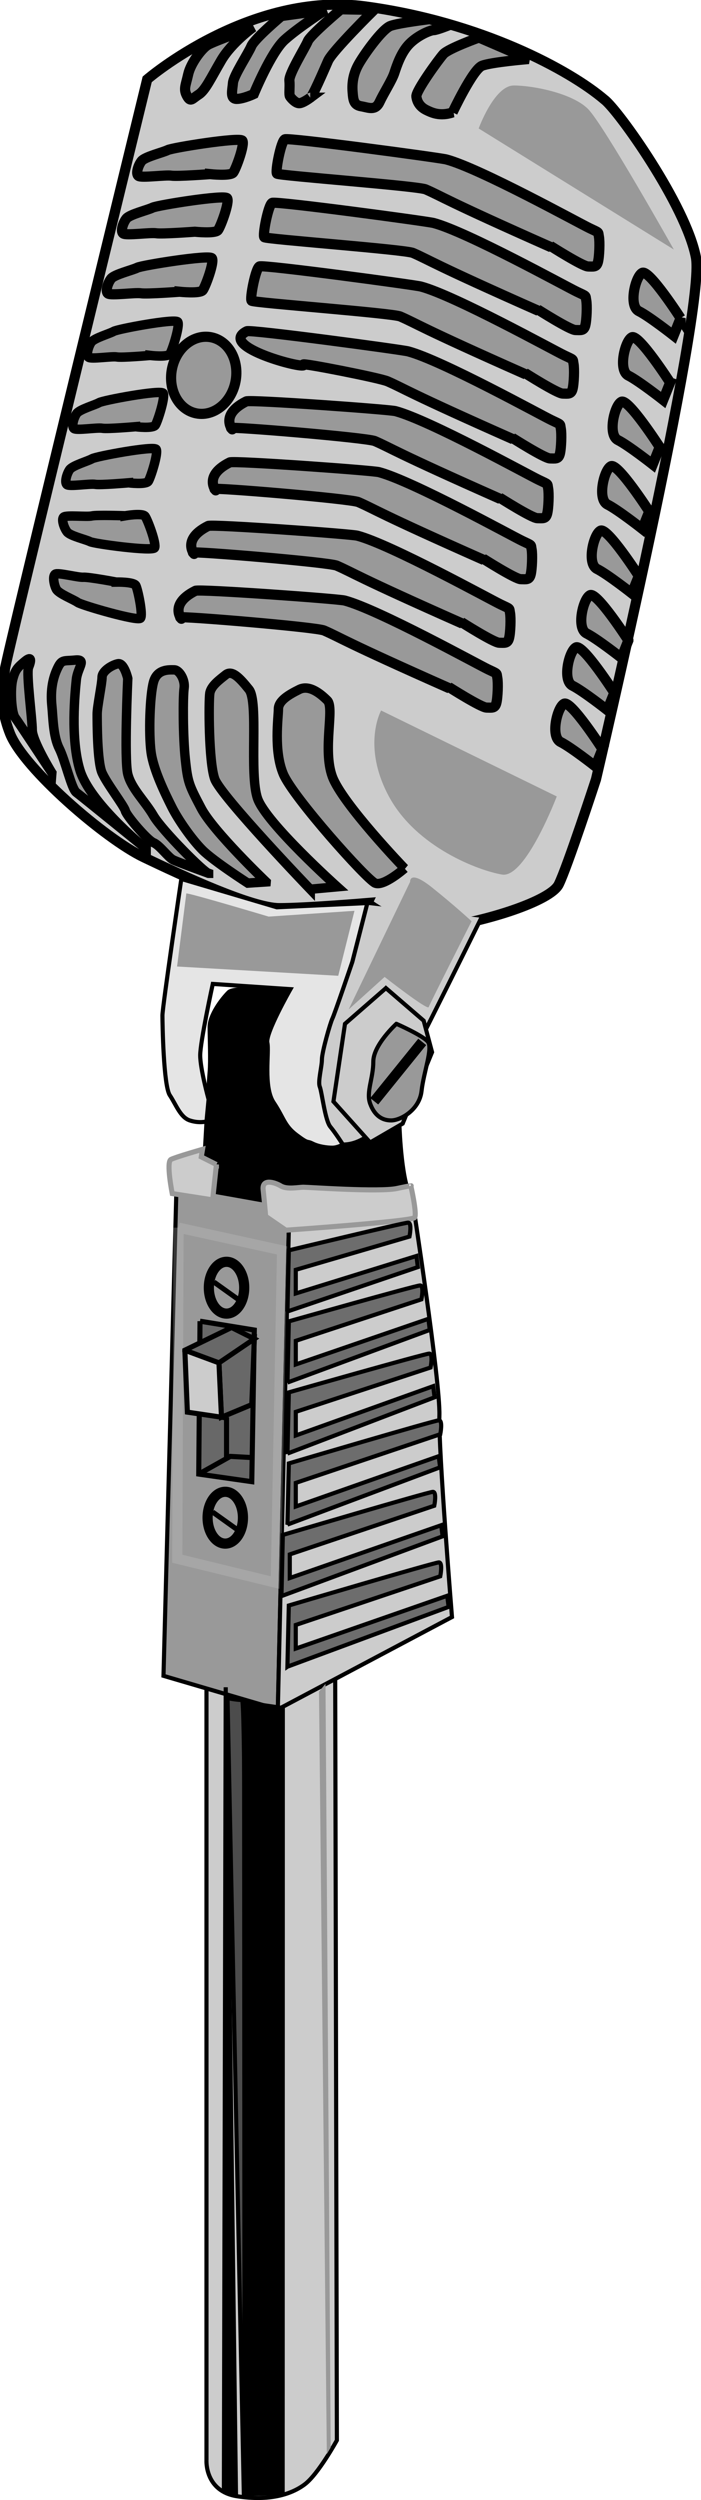 <svg xmlns="http://www.w3.org/2000/svg" overflow="visible" viewBox="0 0 197.348 703.277"><switch><g><path stroke-width="1.163" stroke="#000" fill="#CCC" d="M58.128 692.2s-.477 8.582 8.582 10.013c9.059 1.43 15.257-.477 19.072-3.337 3.814-2.861 9.058-12.397 9.058-12.397l-.476-216.94-36.236-3.814v226.48z"/><path stroke-width="1.163" stroke="#000" fill="#999" d="M57.544 326.11l-7.679.884-3.84 144.43 32.193 9.451 3.249-142.06-25.695-5.316 1.772-7.38z"/><path stroke-width="1.163" stroke="#000" fill="#CCC" d="M116.02 337.04s7.975 51.686 7.68 61.136c-.297 9.451 3.543 56.707 3.543 56.707l-49.028 25.991 3.249-142.06s24.22-.592 27.468-.296c3.25.29 7.09-1.48 7.09-1.48z"/><path stroke="#000" stroke-width="1.163" d="M63.033 700.05l.511-225.41 2.889 227.06-3.4-1.65z"/><path stroke-width="1.163" stroke="#000" fill="#4C4C4C" d="M68.655 702.09s1.021-223.87-.511-223.87c-1.533 0-4.089-.511-4.089-.511l4.6 224.38z"/><path d="M68.144 478.22l12.054 1.755-.044 221.97-11.884.245-.126-223.98z"/><path stroke="#000" stroke-width="1.163" d="M83.239 279.44c-.886 0-16.835-2.363-18.902-.295s-5.316 6.497-5.316 9.746.295 9.451 0 12.7-1.477 24.514-1.477 24.514l-2.067 8.269 24.809 4.431 19.199.591s19.491.886 16.539-2.363c-2.953-3.249-3.545-19.787-3.545-19.787l-29.241-37.8z"/><path stroke-width="2.861" stroke="#000" fill="#CCC" d="M103.42 254.04s10.013 8.106 21.455 6.676c11.443-1.431 30.037-7.152 32.422-11.92s10.488-29.56 10.488-29.56 30.992-132.07 28.131-146.85c-2.86-14.78-21.932-41.48-25.746-44.341-9.715-8.3-34.655-21.793-67.226-26.222-32.572-4.43-61.505 20.501-61.505 20.501s-40.05 164.01-40.05 165.92c0 1.908-2.455 8.315 1.43 18.118s26.701 29.56 37.666 34.805c10.966 5.245 30.514 14.304 38.143 14.304s24.796-1.44 24.796-1.44z"/><path stroke-width="1.163" stroke="#000" fill="#CCC" d="M101.55 254.34s-10.337 38.988-12.11 42.235c-1.772 3.248 0 14.768.886 18.017s2.363 7.383 6.203 7.383 6.203-2.067 7.68-2.658c1.476-.591 31.307-61.137 31.307-61.137"/><path stroke-width="1.163" stroke="#000" fill="#CCC" d="M108.64 277.97l-11.518 10.042-3.249 21.857 10.338 11.518 9.155-5.316 8.27-20.084-2.363-8.86-10.63-9.16z"/><path stroke-width="1.163" stroke="#000" fill="#999" d="M111.59 288.01s-6.498 5.908-6.498 10.633c0 4.726-2.066 8.564-.886 11.813s3.247 4.727 5.905 4.727 7.975-2.955 8.565-8.271c.591-5.316 3.249-12.108 1.772-13.881-1.45-1.77-8.84-5.02-8.84-5.02z"/><path stroke-width="1.163" stroke="#000" fill="#E5E5E5" d="M51.046 247.25s-5.316 36.033-5.316 38.395c0 2.363.296 19.789 2.068 22.447s2.953 6.203 5.611 7.089c2.658.885 4.726.294 4.726.294l.59-6.202s-2.363-8.565-2.363-12.405c0-3.839 3.544-20.083 3.544-20.083l21.856 1.477s-7.089 12.404-6.498 15.063c.591 2.658-1.182 12.405 1.772 16.835s2.954 6.498 6.498 9.156c3.544 2.658 2.658 1.475 4.43 2.362s4.134 1.182 5.612 1.182c1.477 0 2.954-.886 2.954-.886s-2.068-3.25-3.544-5.021c-1.477-1.771-2.364-9.747-2.954-11.223-.59-1.477.591-5.61.591-7.679 0-2.068 2.363-10.337 2.954-11.519s5.612-15.949 5.612-15.949l4.233-16.547-25.499 1.189-26.875-7.97z"/><path stroke-width="2.861" stroke="#000" fill="none" d="M105.36 309.8l13.509-16.707"/><path opacity=".26" d="M50.265 345.35l29.149 6.399-1.777 93.49-27.728-6.753.356-93.14z" stroke="#CCC" stroke-width="2.861" fill="none"/><path stroke-width="1.43" stroke="#999" fill="#CCC" d="M115.67 333.62s1.065-.356-3.912.711-24.882-.355-26.304-.355-4.622.709-6.399-.356c-1.777-1.066-5.333-2.132-4.977 1.067s.711 7.465.711 7.465l5.688 3.911s35.548-2.488 36.259-3.555c.71-1.08-1.07-8.9-1.07-8.9zM60.929 327.58l-1.066 9.953-11.375-1.777s-1.778-8.887-.356-9.598 8.888-2.844 8.888-2.844l-.355 2.133 4.264 2.14z"/><g stroke="#000"><path stroke-width="2.861" fill="none" d="M68.75 362.24c0 4.026-2.228 7.289-4.977 7.289s-4.977-3.263-4.977-7.289c0-4.023 2.228-7.287 4.977-7.287s4.977 3.27 4.977 7.29z"/><path stroke-width="1.43" fill="#CCC" d="M60.218 360.65l7.465 5.332"/></g><g stroke="#000"><path stroke-width="2.861" fill="none" d="M68.395 426.94c0 4.025-2.228 7.289-4.977 7.289s-4.977-3.264-4.977-7.289c0-4.024 2.228-7.287 4.977-7.287s4.977 3.26 4.977 7.29z"/><path stroke-width="1.43" fill="#CCC" d="M59.863 425.35l7.465 5.332"/></g><path stroke-width="1.43" stroke="#000" fill="#686868" d="M56.308 371.66l15.285 2.488-.711 42.658-14.93-2.133.356-43.02z"/><path stroke-width="1.43" stroke="#000" fill="#686868" d="M55.953 414.67l8.887-4.978 6.398.355M52.042 379.83l9.598 3.556 9.953-6.754-6.398-3.199-13.153 6.39zM61.64 383.39l.711 15.286 8.531-3.555.711-18.485-9.953 6.75z"/><path stroke-width="1.43" stroke="#000" fill="#CCC" d="M52.042 379.83l9.598 3.556.711 15.286-9.598-1.422-.711-17.43zM63.773 410.05v-11.375"/><path stroke-width="2.861" stroke="#000" fill="#999" d="M71.282 7.621s-6.044 4.317-8.98 9.326c-2.936 5.008-4.49 8.462-6.39 9.671s-2.245 2.245-3.281.345c-1.037-1.9-.346-2.936.345-6.044s3.799-7.254 5.527-8.29c1.726-1.035 12.779-5.008 12.779-5.008zM71.455 26.446s4.836-11.745 8.635-15.198 11.57-8.462 11.57-8.462L79.226 4.513s-7.598 6.39-8.462 8.462-5.009 8.29-5.181 10.362c-.173 2.072-.863 4.49 1.036 4.49 1.9.001 4.836-1.381 4.836-1.381zM87.343 27.482c.518 0 3.799-7.598 5.008-10.362s12.953-14.334 12.953-14.334l-9.326-.173s-8.635 7.254-9.326 8.981c-.69 1.727-5.353 9.152-5.181 11.052s-.173 3.973.172 4.491c.346.519 1.554 1.9 2.59 1.9 1.042 0 3.114-1.555 3.114-1.555zM121.02 5.376s-8.636 1.037-11.054 1.9c-2.417.863-7.771 8.462-9.153 11.053-1.381 2.59-1.727 5.008-1.555 7.426.174 2.417.346 3.799 2.418 4.145 2.074.346 3.972 1.381 5.182-1.209s3.456-6.045 4.146-8.117 1.9-5.872 4.318-8.29c2.417-2.417 5.869-3.799 6.733-3.799s4.317-1.381 4.317-1.381l-5.36-1.728zM127.41 31.627s5.699-12.089 8.289-13.125c2.592-1.036 13.125-1.899 13.125-1.899l-13.988-6.045s-8.635 3.109-10.016 4.664c-1.382 1.554-7.771 10.362-7.6 11.916.172 1.554 1.037 2.936 2.764 3.799s2.935 1.209 4.489 1.209 2.95-.519 2.95-.519zM191.6 89.49s-8.822-13.723-10.783-12.743c-1.959.981-3.919 9.312-.979 10.782s9.802 6.862 9.802 6.862l1.96-4.901zM188.66 107.62s-8.822-13.723-10.781-12.743c-1.96.98-3.92 9.311-.979 10.782 2.94 1.471 9.802 6.862 9.802 6.862l1.96-4.9zM185.72 125.76s-8.822-13.723-10.782-12.743c-1.96.981-3.919 9.312-.979 10.782 2.94 1.471 9.802 6.862 9.802 6.862l1.96-4.9zM182.78 143.89s-8.822-13.723-10.782-12.743c-1.959.98-3.92 9.311-.979 10.782 2.939 1.471 9.801 6.862 9.801 6.862l1.96-4.9zM179.84 162.02s-8.822-13.723-10.782-12.743c-1.96.981-3.919 9.312-.979 10.782 2.941 1.471 9.803 6.862 9.803 6.862l1.96-4.9zM176.9 180.16s-8.822-13.723-10.782-12.743c-1.959.98-3.919 9.311-.979 10.782 2.939 1.471 9.801 6.862 9.801 6.862l1.96-4.9zM172.94 194.86s-8.822-13.723-10.781-12.743c-1.96.981-3.92 9.312-.979 10.782s9.802 6.862 9.802 6.862l1.96-4.9zM169.59 210.7s-8.822-13.723-10.781-12.743c-1.96.981-3.92 9.312-.979 10.782s9.802 6.862 9.802 6.862l1.96-4.9zM154.93 69.165s9.118 5.802 10.638 5.802c1.521 0 2.35.276 2.763-1.243.414-1.52.551-5.802.275-7.184-.275-1.382.277-.967-2.625-2.348-2.9-1.382-30.943-16.854-40.337-19.34-1.817-.481-44.345-6.217-45.45-5.665-1.105.553-2.764 9.117-2.21 9.67.553.553 39.647 3.454 41.858 4.421 4.99 2.183 5.145 2.914 35.364 16.301M151.36 87.044s9.118 5.802 10.639 5.802c1.52 0 2.349.276 2.762-1.243.414-1.52.551-5.802.275-7.184-.275-1.381.277-.966-2.624-2.348s-30.944-16.854-40.337-19.341c-1.818-.481-44.346-6.217-45.451-5.664-1.104.553-2.764 9.117-2.21 9.67s39.648 3.454 41.858 4.421c4.99 2.183 5.146 2.914 35.364 16.301M147.78 104.92s9.119 5.802 10.639 5.802 2.35.276 2.763-1.243c.413-1.52.55-5.803.274-7.184-.274-1.381.277-.966-2.624-2.348-2.901-1.381-30.944-16.853-40.337-19.34-1.818-.481-44.345-6.217-45.45-5.664s-2.764 9.117-2.21 9.67c.553.553 39.648 3.454 41.858 4.421 4.99 2.183 5.146 2.914 35.365 16.301M144.2 123.16s9.119 5.802 10.639 5.802 2.35.276 2.764-1.243c.412-1.52.55-5.802.274-7.184-.274-1.381.276-.966-2.624-2.348-2.902-1.382-30.944-16.854-40.338-19.341-1.817-.481-44.345-6.217-45.45-5.664-8.665 4.338 17.726 11.127 15.956 9.357-.553-.553 21.482 3.767 23.691 4.734 4.991 2.183 5.146 2.914 35.365 16.301M140.63 139.97s9.118 5.802 10.638 5.802 2.35.276 2.764-1.243c.413-1.52.55-5.802.275-7.184-.275-1.381.275-.966-2.625-2.348-2.901-1.381-30.943-16.853-40.338-19.34-1.816-.481-40.904-3.296-42.009-2.743-8.665 4.338-2.521 9.279-4.291 7.509-.553-.553 38.288 2.694 40.498 3.661 4.991 2.183 5.146 2.914 35.365 16.301"/><path stroke-width="2.861" stroke="#000" fill="#999" d="M135.98 157.13s9.119 5.802 10.639 5.802 2.35.276 2.764-1.243c.412-1.52.55-5.802.274-7.184-.274-1.381.276-.966-2.624-2.348-2.902-1.382-30.944-16.854-40.338-19.341-1.817-.481-40.905-3.296-42.009-2.743-8.665 4.338-2.521 9.279-4.291 7.509-.553-.553 38.288 2.694 40.499 3.661 4.99 2.183 5.146 2.914 35.364 16.301M129.9 175.01s9.118 5.802 10.639 5.802c1.52 0 2.349.276 2.762-1.243.414-1.52.551-5.803.275-7.184s.277-.966-2.625-2.348c-2.9-1.381-30.943-16.853-40.337-19.34-1.816-.481-40.904-3.296-42.009-2.743-8.665 4.338-2.521 9.279-4.291 7.509-.553-.553 38.288 2.694 40.498 3.661 4.991 2.183 5.146 2.914 35.365 16.301M126.32 193.25s9.119 5.802 10.639 5.802 2.35.276 2.763-1.243c.413-1.52.55-5.802.274-7.184-.274-1.381.277-.966-2.624-2.348s-30.944-16.854-40.338-19.341c-1.817-.481-40.904-3.296-42.009-2.743-8.665 4.338-2.521 9.279-4.291 7.509-.553-.553 38.288 2.695 40.498 3.661 4.991 2.183 5.146 2.914 35.365 16.301M66.31 107.29c-1.129 5.916-6.056 9.947-11.002 9.002-4.947-.945-8.041-6.507-6.911-12.423 1.129-5.916 6.055-9.947 11.002-9.002 4.947.944 8.041 6.502 6.911 12.422zM59.136 48.985s5.744.601 6.515-.428 3.343-7.972 2.571-9c-.771-1.029-19.629 1.972-21 2.657-1.371.686-6.429 1.886-7.371 3.086-.943 1.2-1.714 3.6-.857 4.2s7.629-.343 9.257-.086c1.629.257 10.885-.429 10.885-.429zM54.851 65.186s5.744.601 6.515-.428 3.343-7.972 2.572-9c-.772-1.028-19.629 1.972-21 2.658-1.373.684-6.43 1.884-7.373 3.084s-1.714 3.601-.857 4.2c.857.6 7.629-.343 9.257-.086 1.629.258 10.886-.428 10.886-.428zM50.565 82.072s5.744.601 6.515-.428 3.343-7.972 2.571-9c-.771-1.029-19.629 1.972-21 2.658-1.372.686-6.429 1.886-7.372 3.085s-1.714 3.6-.857 4.2 7.628-.343 9.257-.086c1.63.257 10.886-.429 10.886-.429z"/><path stroke-width="2.652" stroke="#000" fill="#999" d="M42.244 99.986s4.936.601 5.598-.428c.663-1.028 2.873-7.972 2.21-9-.663-1.029-16.866 1.972-18.045 2.657-1.178.686-5.524 1.886-6.334 3.085-.81 1.2-1.472 3.601-.736 4.201s6.555-.343 7.954-.086c1.4.26 9.353-.424 9.353-.424zM38.13 120.04s4.936.601 5.598-.428c.663-1.029 2.873-7.972 2.209-9-.663-1.029-16.866 1.972-18.045 2.657-1.178.686-5.523 1.886-6.333 3.086-.811 1.2-1.472 3.6-.736 4.2s6.555-.343 7.954-.086c1.399.26 9.353-.43 9.353-.43zM36.158 135.82s4.936.601 5.598-.428c.663-1.029 2.873-7.972 2.209-9-.663-1.029-16.866 1.972-18.044 2.657-1.178.686-5.524 1.886-6.334 3.086s-1.472 3.6-.736 4.2 6.555-.343 7.954-.086c1.4.25 9.353-.43 9.353-.43zM35.238 145.09s4.898-.852 5.612.141c.714.994 3.276 7.814 2.667 8.876-.609 1.061-16.944-1.107-18.156-1.732s-5.613-1.601-6.483-2.757c-.871-1.158-1.655-3.521-.95-4.158.704-.636 6.563.008 7.948-.321 1.384-.32 9.362-.05 9.362-.05zM32.718 163.74s4.971-.108 5.528.98c.558 1.089 2.068 8.217 1.307 9.176-.762.958-16.587-3.633-17.692-4.433-1.105-.799-5.31-2.423-5.997-3.697-.688-1.275-1.108-3.729-.316-4.253.791-.523 6.487.991 7.906.874 1.418-.12 9.264 1.35 9.264 1.35zM113.89 244.29s-17.582-18.272-20.341-25.857c-2.759-7.584.689-19.306-1.379-21.375-2.069-2.068-5.172-4.482-7.93-3.103s-5.86 3.102-5.86 5.516-1.379 11.722 1.378 18.272c2.758 6.551 23.443 29.65 25.857 30.684 2.4 1.03 8.27-4.14 8.27-4.14z"/><path stroke-width="2.652" stroke="#000" fill="#999" d="M87.34 250.15l7.584-.689s-19.996-17.928-22.409-24.823.344-27.236-2.414-30.684c-2.758-3.448-4.827-5.516-6.55-4.137-1.724 1.378-4.137 3.102-4.482 5.171-.345 2.068-.346 19.307 1.379 24.133 1.724 4.83 26.892 31.03 26.892 31.03z"/><path stroke-width="2.652" stroke="#000" fill="#999" d="M74.928 248.08s-14.825-14.135-18.272-20.686-3.792-7.241-4.482-13.791c-.689-6.55-.688-17.582-.344-19.996s-1.38-5.171-2.759-5.171c-1.378 0-4.826-.345-5.86 3.447s-1.38 14.481-.69 19.652 4.137 12.066 5.861 15.514c1.724 3.448 5.516 8.965 8.619 12.067s12.757 9.308 12.757 9.308l5.17-.34z"/><path stroke-width="2.652" stroke="#000" fill="#999" d="M58.725 245.67c-1.035 0-13.1-12.066-15.514-16.204-2.414-4.137-6.206-7.584-7.24-11.722-1.034-4.137 0-26.892 0-26.892s-1.034-4.481-2.758-4.137c-1.724.345-4.481 2.069-4.481 3.792s-1.379 8.274-1.379 10.343c0 2.069 0 13.445 1.379 16.548 1.378 3.103 6.206 9.309 6.55 10.688.345 1.379 6.206 8.275 7.93 8.964s4.138 4.137 5.516 4.827c1.377.69 9.997 3.79 9.997 3.79z"/><path stroke-width="2.652" stroke="#000" fill="#999" d="M41.142 238.78c-1.379-1.034-15.86-13.102-18.618-22.065s-1.379-22.065-1.034-25.512 3.104-5.861-.345-5.516c-3.448.345-3.793-.345-5.171 2.758-1.379 3.103-1.723 6.549-1.379 9.998s.345 8.62 2.069 12.067c1.724 3.447 3.447 11.377 4.826 12.411 1.379 1.02 19.652 15.85 19.652 15.85zM14.595 217.4s-5.516-8.963-5.516-12.066-1.724-15.859-1.034-17.583 1.034-3.447-1.034-1.724c-2.069 1.724-2.759 2.413-3.448 5.171s-.344 9.309.69 10.688c1.034 1.37 10.342 15.51 10.342 15.51z"/><path stroke-width="1.163" stroke="#000" fill="#6D6D6D" d="M80.923 468.85l45.372-16.819-.391-3.129-42.64 14.86v-6.649l40.678-13.689s.782-3.911-.392-3.911c-1.173 0-42.242 12.124-42.242 12.124l-.395 17.22zM79.232 449l45.372-16.819-.391-3.129-42.634 14.864v-6.649l40.678-13.69s.782-3.91-.392-3.91c-1.173 0-42.242 12.124-42.242 12.124l-.386 17.22zM80.923 428.88l42.977-16.116-.391-3.129-40.24 14.161v-6.649l40.678-13.69s.782-3.911-.392-3.911c-1.173 0-42.242 12.125-42.242 12.125l-.395 17.22zM80.923 408.9l41.421-15.832-.392-3.129-38.68 13.87v-6.648l37.951-12.47s.781-3.911-.392-3.911-39.515 10.903-39.515 10.903l-.392 17.22zM80.923 388.92l40.071-14.798-.391-3.129-37.33 12.84v-6.649l35.377-11.669s.782-3.911-.392-3.911c-1.173 0-36.941 10.104-36.941 10.104l-.396 17.22zM80.923 368.93l36.706-12.485-.391-3.129-33.97 10.54v-6.648l32.012-9.356s.782-3.911-.392-3.911c-1.173 0-33.576 7.791-33.576 7.791l-.391 17.21z"/><path fill="#999" d="M91.636 473.67l1.465 214.84-1.092 1.82-2.202-214.47 1.829-2.19zM107.29 199.87s-5.495 9.89 2.197 24.176 25.274 20.879 31.868 21.978 15.385-21.978 15.385-21.978l-49.45-24.18zM134.76 36.137s4.396-12.088 9.89-12.088 16.483 2.197 20.879 6.593 24.176 39.561 24.176 39.561l-54.95-34.066zM52.459 251.32c1.306 0 23.177 6.529 23.177 6.529l24.156-1.632-4.57 18.28-45.375-2.611 2.612-20.57zM98.159 283.96l10.12-9.14s12.078 9.467 12.404 8.487 12.078-24.156 12.078-24.156-4.569-4.244-11.099-9.467-6.202-1.632-6.202-1.632l-17.301 35.91z"/></g></switch></svg>